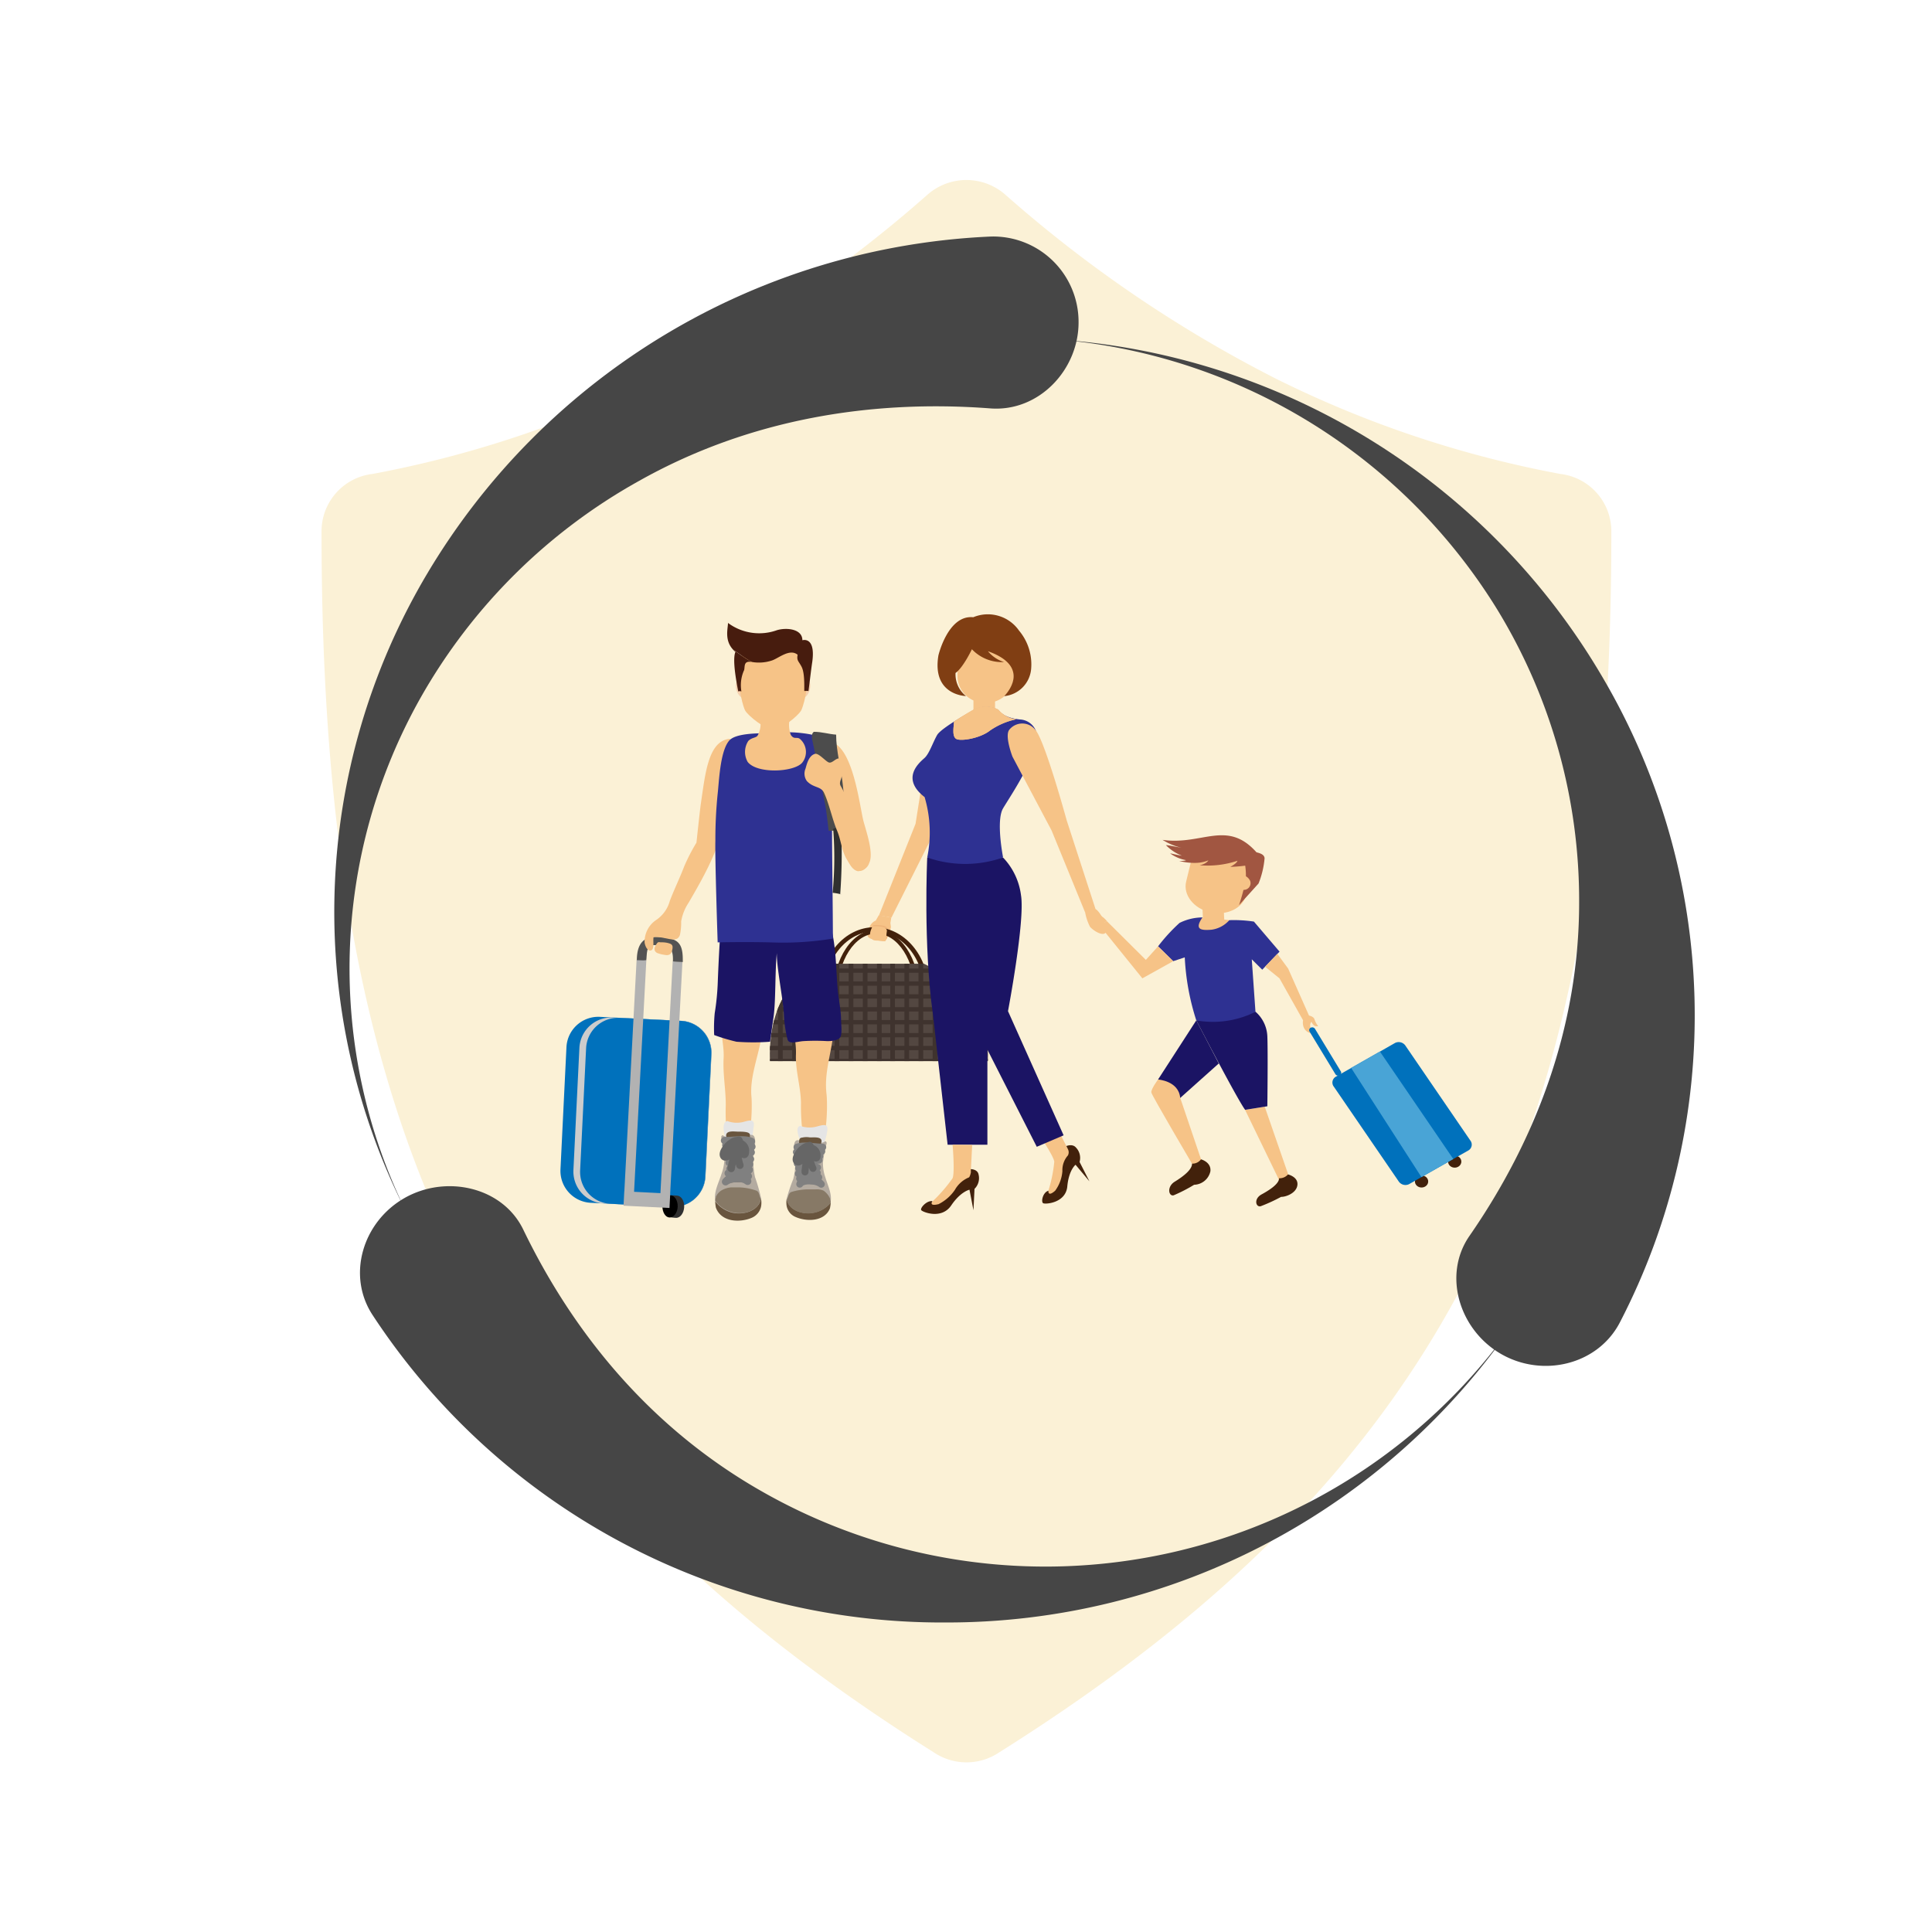<svg id="Layer_1" data-name="Layer 1" xmlns="http://www.w3.org/2000/svg" xmlns:xlink="http://www.w3.org/1999/xlink" viewBox="0 0 288 288"><defs><style>.cls-1,.cls-27,.cls-28,.cls-29,.cls-30{fill:none;}.cls-2{fill:#fbf1d6;}.cls-3{fill:#464646;}.cls-13,.cls-4{fill:#f6c387;}.cls-5{fill:#42210b;}.cls-6{fill:#efb57b;}.cls-7{fill:#534741;}.cls-8{clip-path:url(#clip-path);}.cls-9{fill:#3f332e;}.cls-10{fill:#1b1464;}.cls-11{fill:#2e3192;}.cls-12{fill:#803e13;}.cls-13,.cls-14,.cls-15,.cls-16{fill-rule:evenodd;}.cls-14,.cls-17{fill:#0071bc;}.cls-15{fill:#49a4d6;}.cls-16{fill:#a15641;}.cls-18{fill:#ccc;}.cls-19{fill:#303030;}.cls-20{fill:#b2b2b2;}.cls-21{fill:#535353;}.cls-22{fill:#d4cab3;}.cls-23{fill:#e5e5e5;}.cls-24{fill:#b4aba0;}.cls-25{fill:#69553e;}.cls-26{fill:#877966;}.cls-27,.cls-29{stroke:gray;}.cls-27,.cls-28,.cls-29,.cls-30{stroke-linecap:round;stroke-linejoin:round;}.cls-27,.cls-28{stroke-width:1.04px;}.cls-28,.cls-30{stroke:#666;}.cls-29,.cls-30{stroke-width:1.1px;}.cls-31{fill:#4c4c4c;}.cls-32{fill:#f6d1af;}.cls-33{fill:#471c0e;}</style><clipPath id="clip-path"><path class="cls-1" d="M114.79,158.18s-1.09-12.6,9.13-14.52h13.81s10.14,4.63,9.52,14.52Z"/></clipPath></defs><title>family travel insurance</title><g id="img_comprehensive" data-name="img comprehensive"><g id="Group-2"><path id="Shape" class="cls-2" d="M55.53,70.65a161.49,161.49,0,0,0,42.59-14.3A193,193,0,0,0,138.28,29a8.79,8.79,0,0,1,11.56,0A193,193,0,0,0,190,56.35a161.49,161.49,0,0,0,42.59,14.3,8.61,8.61,0,0,1,7.61,8.67c0,45-5.93,79.7-20.38,108.75-14.45,29.2-37.26,52-70.88,73.16a8.73,8.73,0,0,1-9.73,0c-33.61-21.14-56.43-44-70.88-73.16C53.86,159,47.93,124.34,47.93,79.32A8.61,8.61,0,0,1,55.53,70.65Z"/><g id="Group-3"><g id="noun_Circulation_342737" data-name="noun Circulation 342737"><path id="Shape-2" data-name="Shape" class="cls-3" d="M140.92,241.86A102.33,102.33,0,0,0,225.84,197a85.33,85.33,0,0,1-112.55,25.16C97,212.82,85.51,198.84,78,183.29c-3.09-6.38-11.53-8.23-17.72-4.69S51.66,190.08,55.52,196A101.48,101.48,0,0,0,140.92,241.86Z"/><path id="Shape-3" data-name="Shape" class="cls-3" d="M238.86,100.91A102.27,102.27,0,0,0,157,50.56a85.19,85.19,0,0,1,66.18,40.28,83.22,83.22,0,0,1,12.22,43.7c0,18.61-6.5,35.49-16.38,49.74-4,5.84-1.45,14,4.75,17.56s14.39,1.62,17.68-4.67A99.37,99.37,0,0,0,238.86,100.91Z"/><path id="Shape-4" data-name="Shape" class="cls-3" d="M63.7,85.48a98.67,98.67,0,0,0-3.15,95.17,82.17,82.17,0,0,1,2.18-76.7A84.72,84.72,0,0,1,95.26,71.69c16.49-9.28,34.74-12.15,52.37-10.81,7.23.55,13.15-5.75,13.15-12.82A12.73,12.73,0,0,0,147.7,35.26,103,103,0,0,0,63.7,85.48Z"/></g></g></g></g><path class="cls-4" d="M154.65,168.77s2.4,3.49,2.51,4.4a20.69,20.69,0,0,1-.88,4.32c-.17.72.58.52.58.52s1.44-.79,1.74-3.6c.28-2.61,1.32-2.66,1.32-2.66l-.73-.46-1.92-3.77Z"/><path class="cls-5" d="M156.29,177.5s-.14,1,1,0a5.68,5.68,0,0,0,1.08-2.92,3.32,3.32,0,0,1,.82-2.34,1,1,0,0,0,0-.94l-.23-.46s.9-.39,1.42.21a2.22,2.22,0,0,1,.55,2.16l1.47,2.89-2.07-2.47s-1,.77-1.23,3.23-3.2,2.68-3.58,2.51S155.44,177.73,156.29,177.5Z"/><path class="cls-4" d="M131,136.43l-.45.79a1.75,1.75,0,0,0-.9.9c-.19.6-.7,1.43.08,1.78a8.1,8.1,0,0,0,2.21.42,5.84,5.84,0,0,0,.87-2.13l-.08-.6.13-.81Z"/><path class="cls-6" d="M130.18,137.9s2.31-.18,2.14.75.12,1.56-.59,1.43-1.36.07-1.65-.31S129.61,139.06,130.18,137.9Z"/><path class="cls-5" d="M130.35,157.36c-4.46,0-8.09-4.29-8.09-9.57s3.63-9.57,8.09-9.57,8.09,4.29,8.09,9.57S134.81,157.36,130.35,157.36Zm0-18.51c-4.08,0-7.39,4-7.39,8.94s3.32,8.94,7.39,8.94,7.39-4,7.39-8.94S134.42,138.85,130.35,138.85Z"/><path class="cls-5" d="M130.63,157.68c-3.53,0-6.41-4.28-6.41-9.54s2.87-9.54,6.41-9.54,6.41,4.28,6.41,9.54S134.16,157.68,130.63,157.68Zm0-18.51c-3.19,0-5.79,4-5.79,9s2.6,9,5.79,9,5.79-4,5.79-9S133.82,139.18,130.63,139.18Z"/><path class="cls-7" d="M114.79,158.18s-1.09-12.6,9.13-14.52h13.81s10.14,4.63,9.52,14.52Z"/><g class="cls-8"><rect class="cls-9" x="111.31" y="144.38" width="36.74" height="0.63"/><rect class="cls-9" x="111.31" y="146.3" width="36.74" height="0.64"/><rect class="cls-9" x="111.31" y="148.22" width="36.74" height="0.64"/><rect class="cls-9" x="111.31" y="150.14" width="36.74" height="0.64"/><rect class="cls-9" x="111.31" y="152.06" width="36.74" height="0.64"/><rect class="cls-9" x="111.31" y="153.99" width="36.74" height="0.64"/><rect class="cls-9" x="111.31" y="155.91" width="36.74" height="0.64"/><rect class="cls-9" x="111.31" y="157.83" width="36.74" height="0.64"/><rect class="cls-9" x="130.73" y="141.49" width="0.7" height="19.02"/><rect class="cls-9" x="128.62" y="141.49" width="0.7" height="19.02"/><rect class="cls-9" x="126.51" y="141.49" width="0.7" height="19.02"/><rect class="cls-9" x="124.41" y="141.49" width="0.7" height="19.02"/><rect class="cls-9" x="122.3" y="141.49" width="0.7" height="19.02"/><rect class="cls-9" x="120.19" y="141.49" width="0.7" height="19.02"/><rect class="cls-9" x="118.09" y="141.49" width="0.7" height="19.02"/><rect class="cls-9" x="115.98" y="141.49" width="0.7" height="19.02"/><rect class="cls-9" x="147.46" y="141.49" width="0.7" height="19.02"/><rect class="cls-9" x="145.35" y="141.49" width="0.7" height="19.02"/><rect class="cls-9" x="143.24" y="141.49" width="0.7" height="19.02"/><rect class="cls-9" x="141.14" y="141.49" width="0.7" height="19.02"/><rect class="cls-9" x="139.03" y="141.49" width="0.7" height="19.02"/><rect class="cls-9" x="136.92" y="141.49" width="0.7" height="19.02"/><rect class="cls-9" x="134.82" y="141.49" width="0.7" height="19.02"/><rect class="cls-9" x="132.71" y="141.49" width="0.7" height="19.02"/></g><path class="cls-10" d="M138.22,127.86s-.62,13,.86,23.42l2.18,19.36h5.93V129.28l-5.7-3.2Z"/><path class="cls-10" d="M140.12,128.41l5.17,24.32,9.26,18.22,4-1.71-8.29-18.51s2.56-13.48,1.94-17.27a9.94,9.94,0,0,0-2.65-5.6Z"/><polygon class="cls-4" points="137.36 117.22 136.48 122.8 131.02 136.47 132.89 136.78 138.85 124.91 139.98 118.67 137.36 117.22"/><path class="cls-4" d="M151.11,100.85a4,4,0,0,1-4.19,3.9h0a4,4,0,0,1-4.19-3.9V97.93a4.05,4.05,0,0,1,4.19-3.9h0a4,4,0,0,1,4.19,3.9Z"/><path class="cls-4" d="M148.33,106.59a1.55,1.55,0,0,1-1.61,1.47h0a1.55,1.55,0,0,1-1.61-1.47v-2.13a1.55,1.55,0,0,1,1.61-1.47h0a1.55,1.55,0,0,1,1.61,1.47Z"/><path class="cls-11" d="M145.1,105.86s-4.78,2.63-5.4,3.7-1.17,2.78-1.87,3.42-3.67,3,0,5.84a18.57,18.57,0,0,1,.39,9,17.05,17.05,0,0,0,11.31,0s-.91-4.57-.24-6.77a2.61,2.61,0,0,1,.24-.56c1.09-1.85,6-9,4.84-11.67a2.69,2.69,0,0,0-2.34-1.57c-1.87-.21-2.7-.78-3.2-1.42A3.79,3.79,0,0,0,145.1,105.86Z"/><path class="cls-4" d="M148.83,105.8a3.79,3.79,0,0,0-3.73,0s-1.33.74-2.89,1.78h0c0,.61-.37,2.24.38,2.59s3.59-.14,5-1.28a10.73,10.73,0,0,1,3.91-1.67A4,4,0,0,1,148.83,105.8Z"/><path class="cls-4" d="M148.83,105.8a3.79,3.79,0,0,0-3.73,0s-1.33.74-2.89,1.78h0c0,.61-.37,2.24.38,2.59s3.59-.14,5-1.28a10.73,10.73,0,0,1,3.91-1.67A4,4,0,0,1,148.83,105.8Z"/><path class="cls-4" d="M163.32,135.55l-1.56.47-5-12.22-5.83-11s-1.19-3.06-.49-4a2.48,2.48,0,0,1,3.9,0c1.41,1.57,4.68,13.52,4.68,13.52Z"/><path class="cls-4" d="M142,170.64s.36,4.1,0,5a22.91,22.91,0,0,1-3,3.46c-.52.57.27.74.27.74a7.33,7.33,0,0,0,3.34-2.5c1.74-2.09,2.52-1.8,2.52-1.8l-.42-.71.21-4.15Z"/><path class="cls-5" d="M139,179.06s-.63.82.91.44a6.4,6.4,0,0,0,2.44-2.14,4.27,4.27,0,0,1,2.07-1.84c.09,0,.26-.45.3-.74l0-.5s1,0,1.15.79a2.23,2.23,0,0,1-.6,2.15l-.16,3.19-.59-3.06s-1.31.25-2.73,2.35-4.19,1-4.45.71S138.15,178.91,139,179.06Z"/><path class="cls-12" d="M144,103.76s-5.12-.07-4.11-6.07c0,0,1.43-6.07,5.19-5.68a5.66,5.66,0,0,1,6.83,2,7.81,7.81,0,0,1,1.79,5.81,4.45,4.45,0,0,1-4,3.95s4.4-4.28-2.43-6.69a5.09,5.09,0,0,0,2.4,1.61,6.14,6.14,0,0,1-4.79-1.91s-1.28,2.72-2.44,3.54A4.13,4.13,0,0,0,144,103.76Z"/><path class="cls-4" d="M130.06,138.09s2.31-.18,2.14.75.12,1.56-.6,1.43-1.36.07-1.64-.31S129.49,139.25,130.06,138.09Z"/><path class="cls-13" d="M161.76,136a7.53,7.53,0,0,0,.73,2.16c.39.47,1.8,1.46,2.33.88s-.79-3.16-1.5-3.52S161.76,136,161.76,136Z"/><path class="cls-4" d="M172.63,160.92s-1.09,1.46-1,1.94S178,174,178,174l1.2-.7-3.25-9.59.91-2.75Z"/><polygon class="cls-4" points="185.6 165.44 190.73 176.02 192.1 175.27 188.53 164.97 185.6 165.44"/><path class="cls-10" d="M178.33,152.1l-5.7,8.82s3.09.2,3.3,2.75l5.75-5.14Z"/><path class="cls-10" d="M178.33,152.1s6.13,11.82,7.28,13.34l3.31-.53s.1-8.07,0-10.44a5.14,5.14,0,0,0-1.77-3.66Z"/><path class="cls-5" d="M177.7,173.46a1.56,1.56,0,0,0,1.33-.64s1.56.4,1.4,1.79a2.55,2.55,0,0,1-2.42,2,23.64,23.64,0,0,1-3.05,1.57c-.74.2-1.06-1.23.11-2C176.46,175.33,177.7,174.34,177.7,173.46Z"/><path class="cls-5" d="M190.67,175.64a1.65,1.65,0,0,0,1.33-.57s1.56.36,1.4,1.6-1.83,1.78-2.42,1.74a24.75,24.75,0,0,1-3.05,1.4c-.74.18-1.06-1.1.11-1.75C189.44,177.3,190.67,176.42,190.67,175.64Z"/><path class="cls-4" d="M179.15,136.76l4.09.39-.89,2s-3,.5-3.1.48-1.87-.34-1.75-.64.73-1.45.73-1.45Z"/><path class="cls-4" d="M185.77,133.39c-.48,2-2.88,3.15-5.35,2.61h0c-2.47-.55-4.09-2.6-3.6-4.59l.93-3.83c.48-2,2.88-3.15,5.35-2.61h0c2.47.55,4.08,2.6,3.6,4.59Z"/><path class="cls-4" d="M182.53,137.87a1.5,1.5,0,0,1-1.51,1.5h0a1.53,1.53,0,0,1-1.65-1.38l-.11-2.35a1.5,1.5,0,0,1,1.51-1.5h0a1.53,1.53,0,0,1,1.65,1.38Z"/><path class="cls-13" d="M194.95,151.35s.88.11,1,.61a3.1,3.1,0,0,0,.55,1s-.1.06-.42,0-.59-.65-.59-.65a.87.87,0,0,0-.06,1,.66.66,0,0,0,0,.48.5.5,0,0,0,.06.11c.2.27-1.54,0-1.24-1.88Z"/><ellipse class="cls-5" cx="211.91" cy="176.12" rx="0.99" ry="0.9"/><ellipse class="cls-5" cx="216.85" cy="173.16" rx="0.99" ry="0.9"/><path class="cls-14" d="M199.88,159.72a.4.4,0,0,1-.18.57h0a.48.48,0,0,1-.63-.16l-3.86-6.36a.4.4,0,0,1,.18-.57h0a.49.49,0,0,1,.63.16Z"/><path class="cls-14" d="M219.17,170a1,1,0,0,1-.24,1.47l-8.9,5.06a1.22,1.22,0,0,1-1.55-.45L198.84,162a1,1,0,0,1,.24-1.47l8.9-5.07a1.22,1.22,0,0,1,1.55.45Z"/><polygon class="cls-15" points="201.41 159.19 211.89 175.47 216.64 172.77 205.7 156.75 201.41 159.19"/><path class="cls-11" d="M179.25,136.76a7.7,7.7,0,0,0-3.42.82,26,26,0,0,0-3.2,3.49l2.26,2.21,1.72-.57a36.24,36.24,0,0,0,1.72,9.4,14.21,14.21,0,0,0,8.82-1.28L186.6,143l1.56,1.55,2.58-2.69-3.82-4.48a19.7,19.7,0,0,0-3.67-.21,4.31,4.31,0,0,1-2.64,1.42C179,138.72,178,138.57,179.25,136.76Z"/><polygon class="cls-4" points="190.41 142.19 192.02 144.38 195.16 151.45 194.25 152.1 190.73 145.84 188.58 144.1 190.41 142.19"/><polygon class="cls-4" points="172.63 141.07 170.81 143.09 164.98 137.3 163.94 137.98 170.29 145.84 174.89 143.28 172.63 141.07"/><g id="_Group_" data-name="&lt;Group&gt;"><path class="cls-16" d="M187.61,131.7a13.06,13.06,0,0,0,.9-3.77c-.05-.52-.57-.72-1.21-.88-4.39-4.93-8.1-1-14-1.85a9.39,9.39,0,0,0,2.84,1.18s-2.4-.47-2.33-.39a6.63,6.63,0,0,0,2.36,1.56c-.22,0-1.81-.38-1.73-.33a5.72,5.72,0,0,0,2.35,1c-.14.14-1,.12-1,.12a8.69,8.69,0,0,0,2.34.29,5.22,5.22,0,0,0,2-.38s-.25.52-1.29.73a14,14,0,0,0,5.63-.67c-.15.46-1.08.91-1.08.91a19.7,19.7,0,0,0,2.23-.18,9.9,9.9,0,0,1,.08,2.17,32.06,32.06,0,0,1-1,3.71Z"/></g><path class="cls-13" d="M186.36,131.32a1,1,0,0,1-.93,1.33,1.53,1.53,0,0,1-1.7-.86,1,1,0,0,1,.93-1.33A1.53,1.53,0,0,1,186.36,131.32Z"/><path class="cls-13" d="M165,137.3s-1.24-1.63-2.41-.79,1.21,1.31,1.21,1.31l.17.17Z"/><path class="cls-17" d="M88.07,179.3l12.1.59a4.76,4.76,0,0,0,5-4.52l.89-18.2a4.76,4.76,0,0,0-4.52-5l-12.1-.59a4.76,4.76,0,0,0-5,4.52l-.89,18.2a4.76,4.76,0,0,0,4.52,5"/><path class="cls-18" d="M90,179.4l10.15.5a4.76,4.76,0,0,0,5-4.52l.89-18.2a4.76,4.76,0,0,0-4.52-5l-10.15-.5a4.76,4.76,0,0,0-5,4.52l-.89,18.2a4.76,4.76,0,0,0,4.52,5"/><path class="cls-17" d="M91,179.45l9.13.45a4.76,4.76,0,0,0,5-4.52l.89-18.2a4.76,4.76,0,0,0-4.52-5l-9.13-.45a4.76,4.76,0,0,0-5,4.52l-.89,18.2a4.76,4.76,0,0,0,4.52,5"/><path class="cls-19" d="M98.93,179.69c-.09,1.83,1.21,1.82,1.84,1.85s1.17-.69,1.22-1.6-.43-1.68-1.06-1.71-1.91-.37-2,1.46"/><path d="M98.74,179.78c0,.91.43,1.68,1.06,1.71s1.18-.69,1.22-1.6-.43-1.68-1.06-1.71-1.17.69-1.22,1.6"/><polygon class="cls-20" points="93.07 177.59 94.9 143.04 96.35 143.11 94.52 177.66 98.45 177.86 100.28 143.3 101.73 143.37 99.9 177.93 99.91 177.93 99.8 180.07 92.95 179.73 93.06 177.59 93.07 177.59"/><path class="cls-21" d="M101.78,143c0-2.83-1.11-3.08-3.44-3.32s-3.39.91-3.41,3.45c.37,0,1,.07,1.41,0,.1-.7,0-2,.71-2.22,2.74-.16,3.33.31,3.26,2.4a11.67,11.67,0,0,0,1.48.09"/><path class="cls-4" d="M108.79,110.14c-3.23.27-3.66,5.27-4.3,9.55-.14.92-.67,5.92-.67,5.92a28.25,28.25,0,0,0-1.83,3.55c-.66,1.73-1.48,3.4-2.14,5.13a5,5,0,0,1-2.08,2.88,3.9,3.9,0,0,0-1.68,3.36c.22,1.13.87,1.39,1.15,1s.09-1.16.18-1.82c1.84-.19,3.43,1.07,3.94-.35a8.78,8.78,0,0,0,.18-2,7.2,7.2,0,0,1,1.12-2.81c2.36-4.05,4.29-7.51,5.32-12,.81-3.5.81-8.07,1-11.94,0,.31.25,2-.15-.43"/><path class="cls-4" d="M97.8,140.84c-.25.37-.42.9.16,1.22a5.42,5.42,0,0,0,1.43.32c.58,0,.78-.39.86-1s-.25-.7-.82-.84a4,4,0,0,0-.86-.07c-.33,0-.4-.12-.62.13l-.14.2"/><path class="cls-4" d="M122.23,110.81c4.67-2.13,5.82,9,6.48,11.56.41,1.56,1.6,4.89.84,6.32a1.5,1.5,0,0,1-2.75.27,16.33,16.33,0,0,1-2-5.38c-.45-1.7-4.11-11.45-2.55-12.77"/><path class="cls-4" d="M108.29,151c-1.35,2.3-.29,4.3-.42,6.72s.32,4.59.32,7a31.54,31.54,0,0,0,.1,3.84c.13,1,0,2.57.86,3.11,3,1.79,3-6.7,2.87-8.16-.28-2.8.95-5.84,1.44-8.65.4-2.28-1.74-3.44-4.35-3.45.56,0,1.31-.14-.11-.4"/><path class="cls-4" d="M119.12,151c-1.3,2.32-.38,3.77-.47,6.19s.71,4.78.75,7.19a31.45,31.45,0,0,0,.17,3.84c.15,1,0,2.57.91,3.1,3,1.73,2.9-6.76,2.73-8.21-.33-2.79.44-5.2.88-8,.36-2.28-1.09-4-3.69-4a1.9,1.9,0,0,0-.5,0"/><path class="cls-10" d="M108.05,130.73c-.51,5.13-.85,10.38-1.05,15.59a36.87,36.87,0,0,1-.46,4.72,23.35,23.35,0,0,0-.08,3.25,27.87,27.87,0,0,0,3.33,1,34.05,34.05,0,0,0,5,0s.38-2.71.51-3.6c.36-2.47.21-6.7.5-9.62-.06,2,1,7.29,1.07,9.33a18.31,18.31,0,0,0,.52,3.53c.2.8,1.42.34,2.33.27a29.36,29.36,0,0,1,3.61,0c.55,0,1.58-.07,1.91-.56s.15-1.89.14-2.47c0-1.56-.36-3.08-.5-4.63-.27-3.08-.22-6.26-1-9.28a58.5,58.5,0,0,1-1.28-6.12c0-.28,0-1.16-.29-1.38s-3.19.54-4.22.55c-2.08,0-3.81-.13-5.89-.05a23.32,23.32,0,0,1-4.2-.41"/><path class="cls-22" d="M121,134.06a3.75,3.75,0,0,0,1.4,1.56c.21.15.7.37.83.58a4.93,4.93,0,0,1,.2,1.12c-.52-.47-1.25-.69-1.78-1.19s-.7-1.3-1.22-1.75a.91.91,0,0,0,.58-.33"/><path class="cls-22" d="M109.89,134.28a3.76,3.76,0,0,1-1.4,1.57c-.21.15-.7.37-.83.58a4.87,4.87,0,0,0-.2,1.12c.52-.47,1.25-.69,1.78-1.19s.7-1.3,1.22-1.75a.91.91,0,0,1-.58-.33"/><path class="cls-23" d="M119.27,167.83a4.14,4.14,0,0,0,2.59.07c1-.27,1.69-.43,1.43.86a9.18,9.18,0,0,1-.78,2.44,2.89,2.89,0,0,1-3,.6c-.54-.32-.24-1.44-.37-2.08-.09-.46-.62-1.67.13-1.88"/><path class="cls-24" d="M121.29,181.18a4.33,4.33,0,0,0,2.54-1.92c0-.07,0-.13,0-.17.19-1.17-.45-2.41-.78-3.53a6.37,6.37,0,0,1-.37-2.25,16.51,16.51,0,0,1,.53-2.79c.11-.38-.28-.48-.32-.29a5.56,5.56,0,0,1-1.69.29,8.05,8.05,0,0,1-2-.2c-.12-.13.14-.38-.34-.35s-.53.81-.48,1.28a10.24,10.24,0,0,1-.13,4.51,23.32,23.32,0,0,0-1,3c-.1,2,2.44,3,4,2.46"/><path class="cls-25" d="M119.2,169.81c-.13.09-.06.84-.05,1,0,.44.07.87.08,1.32a17,17,0,0,0,.26,2.15,4.38,4.38,0,0,1,0,1.37c0,.27-.1.35-.05.62s.39.14.68.15a11.31,11.31,0,0,1,1.31.13c.32,0,.67-.2.57-.51a2.13,2.13,0,0,1-.29-.66,5.18,5.18,0,0,1-.25-1.29,6.08,6.08,0,0,1,.29-1.35c.14-.59.34-1.16.49-1.74a4.85,4.85,0,0,0,.23-.84c.05-.79-1.26-.58-1.76-.61a2.9,2.9,0,0,0-1,0c-.21.06-.33,0-.5.21"/><path class="cls-25" d="M121.11,180.81c-1.44.23-3.55-.35-3.83-2.08a2.76,2.76,0,0,0,0,1.13,2.21,2.21,0,0,0,1.2,1.5c1.7.8,4.44.78,5.24-1.24a6.09,6.09,0,0,0,.12-.86,4.26,4.26,0,0,1-2.72,1.54"/><path class="cls-26" d="M123.76,178.73a2.86,2.86,0,0,0-1-1.25,2.55,2.55,0,0,0-1.19-.18c-.39,0-.78,0-1.17,0a8.46,8.46,0,0,0-2.41.38c-.29.1-.38.33-.48.61s-.15.35-.21.55c.34,1.66,2.4,2.22,3.81,2a4.26,4.26,0,0,0,2.72-1.54c0-.07,0-.13,0-.17v0a1.06,1.06,0,0,0-.09-.33"/><path class="cls-27" d="M119.27,176.39a2,2,0,0,1,.91-.33,2.63,2.63,0,0,1,.76,0,2.45,2.45,0,0,1,1.49.47,2.9,2.9,0,0,0-3.23-.85c.25-.5,1.13-.72,1.63-.85a1.8,1.8,0,0,1,1,0,3.88,3.88,0,0,0-1.59-.7,9.63,9.63,0,0,0-1.2,0c0-.19.53-.44.7-.52a7.38,7.38,0,0,1,1.1-.46,5.09,5.09,0,0,1,1.25-.21,8,8,0,0,0-2-.5,3.35,3.35,0,0,0-.79,0,2.21,2.21,0,0,1-.45.07c.78-1.06,2.49-.9,3.65-.88a7.21,7.21,0,0,1-1-.26,10.8,10.8,0,0,0-1.3-.19,4.79,4.79,0,0,1-1.39-.17c1.17-.39,2.6,0,3.83,0a12.49,12.49,0,0,0-1.31.37c-.38.1-.79.13-1.18.2s-1,.12-1.43.16a7.27,7.27,0,0,1,2.18.29,8.6,8.6,0,0,0,1.29.34c-1.09.43-2.23.72-3.33,1.09a4.52,4.52,0,0,1,2.07.4c.31.08.63.1.94.17a10.9,10.9,0,0,0-2.87.92,9,9,0,0,1,2.05.22c.35.07.65.25,1,.33-.41.07-.8.2-1.2.26a3.1,3.1,0,0,0-1,.28,1.62,1.62,0,0,0-.63.48C119.28,176.35,119.31,176.28,119.27,176.39Z"/><path class="cls-28" d="M120,174.53c0,.06,0,.11,0,.17a14.36,14.36,0,0,1,.28-1.95c.08-.46.16-.93.25-1.39a5.6,5.6,0,0,0,.17-.63,4.06,4.06,0,0,1-.41,1.12c-.18.33-1.06,1.68-1.48,1.3s.28-1.37.52-1.63.9-.84,1.32-.66a1.81,1.81,0,0,0,.34,1.15c.19.33.84,1.05.81.26a1.09,1.09,0,0,0-.78-1.11c-.07,0-.35-.07-.39-.13a.14.14,0,0,1,.15-.2,10.6,10.6,0,0,0-.06,2,8.09,8.09,0,0,0,.47,1.34s0,0,0,0"/><path class="cls-23" d="M108.38,167.09a3.94,3.94,0,0,0,2.52.13c1-.27,1.68-.43,1.43.86a10.25,10.25,0,0,1-.59,2.64c-.39.67-2.43.85-3.19.4-.54-.32-.45-1.38-.57-2-.09-.46-.35-1.81.4-2"/><path class="cls-24" d="M109.19,181.21a4.54,4.54,0,0,1-2.59-2.16c0-.08,0-.14,0-.19-.16-1.28.55-2.59.93-3.8a7.15,7.15,0,0,0,.46-2.42,18.49,18.49,0,0,0-.46-3c-.11-.41.31-.51.34-.3a5.63,5.63,0,0,0,1.75.36,8.06,8.06,0,0,0,2.11-.16c.13-.13-.14-.42.36-.36s.52.9.46,1.4a11.51,11.51,0,0,0,0,4.89,26,26,0,0,1,.92,3.24c0,2.2-2.64,3.22-4.26,2.54"/><path class="cls-25" d="M111.74,169c.14.1,0,.92,0,1.12,0,.47-.1.94-.12,1.42a19.28,19.28,0,0,1-.34,2.32,4.92,4.92,0,0,0-.09,1.48,1.89,1.89,0,0,1,0,.67c-.07.32-.23.18-.53.18-.52,0-1.32.06-1.79.12s-.45-.3-.34-.64a2.35,2.35,0,0,0,.32-.7,5.83,5.83,0,0,0,.31-1.39,6.84,6.84,0,0,0-.26-1.47c-.13-.64-.31-1.27-.45-1.9a5.45,5.45,0,0,1-.21-.92c0-.86,1.34-.58,1.86-.6.37,0,1.42,0,1.6.29"/><path class="cls-25" d="M109.38,180.81c1.49.29,3.71-.27,4.06-2.13a3.09,3.09,0,0,1,0,1.23,2.38,2.38,0,0,1-1.3,1.59c-1.8.81-4.65.7-5.43-1.5a6.89,6.89,0,0,1-.1-.93,4.41,4.41,0,0,0,2.78,1.75"/><path class="cls-26" d="M106.69,178.48a2.13,2.13,0,0,1,.93-1.07A3.42,3.42,0,0,1,109,177c.41,0,.82,0,1.23,0a8.52,8.52,0,0,1,2.5.48c.3.12.38.37.48.67,0,.15.15.38.2.6-.41,1.79-2.57,2.33-4,2a4.41,4.41,0,0,1-2.78-1.75c0-.08,0-.14,0-.19v0a1.16,1.16,0,0,1,.11-.35"/><path class="cls-29" d="M111.45,176.09a2.09,2.09,0,0,0-.94-.39,2.68,2.68,0,0,0-.79,0,2.49,2.49,0,0,0-1.56.46,3,3,0,0,1,3.39-.82c-.25-.55-1.16-.82-1.67-1a1.82,1.82,0,0,0-1.07-.09,4,4,0,0,1,1.68-.7,9.65,9.65,0,0,1,1.25,0c0-.21-.54-.49-.71-.59a7.61,7.61,0,0,0-1.14-.53,5.13,5.13,0,0,0-1.29-.26,8,8,0,0,1,2.09-.48,3.34,3.34,0,0,1,.82,0,2.25,2.25,0,0,0,.47.09c-.78-1.17-2.57-1.06-3.78-1.07a7.29,7.29,0,0,0,1-.25,10.9,10.9,0,0,1,1.36-.17,4.84,4.84,0,0,0,1.45-.14c-1.21-.46-2.71-.07-4-.13a12.5,12.5,0,0,1,1.36.44c.4.12.82.16,1.22.25s1,.16,1.49.22a7.26,7.26,0,0,0-2.29.25,8.8,8.8,0,0,1-1.36.32c1.12.5,2.3.85,3.44,1.29a4.57,4.57,0,0,0-2.17.37c-.33.08-.66.09-1,.15a11.09,11.09,0,0,1,3,1.08,9,9,0,0,0-2.15.17c-.37.06-.69.25-1,.33.42.09.82.24,1.25.32a3.13,3.13,0,0,1,1,.33,1.7,1.7,0,0,1,.64.54C111.44,176,111.41,176,111.45,176.09Z"/><path class="cls-30" d="M109,174l0,.18a16.15,16.15,0,0,1,.49-2.08c.13-.49.26-1,.4-1.48a6.43,6.43,0,0,0,.24-.67,4.5,4.5,0,0,1-.54,1.17c-.22.34-1.27,1.71-1.66,1.26s.43-1.45.71-1.71,1-.82,1.43-.58a2,2,0,0,0,.24,1.28c.16.37.77,1.22.81.36a1.18,1.18,0,0,0-.7-1.27c-.07,0-.36-.11-.39-.18a.15.15,0,0,1,.18-.2,11.9,11.9,0,0,0-.26,2.14,9,9,0,0,0,.35,1.49s0,0,0,0"/><path class="cls-11" d="M114.94,109.3c-1.56,0-5.26-.07-6.25,1.11-1.36,1.61-1.5,6.13-1.71,7.93a66.81,66.81,0,0,0-.34,7c-.08,2.5.34,15.14.34,15.14s3.78-.1,7.92,0a45.57,45.57,0,0,0,9.26-.57c0-3.54-.13-13.05-.13-16.58,0-3.35.29-4.53-.2-7.87-.17-1.16-.62-2.29-.91-3.43-.36-1.43-.56-2.23-1.92-2.52a18.83,18.83,0,0,0-6.05-.2"/><path class="cls-4" d="M113.26,107a3.61,3.61,0,0,1-.33,2.66c-.26.36-.86.26-1.38.79a3,3,0,0,0-.1,3.12c1.38,1.81,6.85,1.56,8.12.14a2.56,2.56,0,0,0-.25-3.49c-.49-.5-.93.13-1.44-.68a4.3,4.3,0,0,1-.21-2.11c-1.37-.08-3.21-.34-4.41-.43"/><path class="cls-31" d="M121.3,109.09c1.25,0,2.23.35,3.34.42,0,2.46.74,5,1,7.52.18,2,.57,4.71.54,6.73l-2.66.09s-.23-2.16-.37-3.09-.36-1.72-.5-2.64c-.3-1.94-.77-3.86-1.15-5.79-.12-.63-.25-1.29-.4-1.91-.09-.38-.18-1.11.24-1.34"/><path class="cls-19" d="M124.21,123.56a1.7,1.7,0,0,1,1.18-.09,83.55,83.55,0,0,1-.14,9.8l.27.09a7.07,7.07,0,0,0-1.4-.27h0a55.29,55.29,0,0,0,.08-9.52"/><path class="cls-4" d="M128,129.84c.95.09,1.54-1,1.67-1.82a4.71,4.71,0,0,0-.61-3c-1.3-2.18-2.22-4.94-3.49-7.41-.29-.56-.44-.61-.31-1.17a10.72,10.72,0,0,0,.37-1.31c.07-.67.3-2-.59-2.07-.5,0-1,.75-1.48.6s-1.52-1.44-2.08-1.28c-.94.27-1.22,1.57-1.41,2.22a1.9,1.9,0,0,0,.2,1.82c1,1.08,2.08.74,2.56,1.75.79,1.7,1.22,3.91,1.95,5.65.63,1.5.65,3,1.5,4.36.38.63.92,1.72,1.79,1.7-.11,0-.22,0-.07,0"/><ellipse class="cls-32" cx="110.58" cy="102.69" rx="0.82" ry="1.43" transform="translate(-26.57 39.74) rotate(-18.23)"/><ellipse class="cls-32" cx="119.9" cy="102.69" rx="1.43" ry="0.82" transform="translate(-15.15 184.45) rotate(-71.77)"/><path class="cls-13" d="M115.25,94.8c-7.55,0-4.66,10.34-4.16,11.14s2.94,2.8,4.16,2.8,3.62-1.93,4.16-2.8S122.81,94.8,115.25,94.8Z"/><path class="cls-33" d="M109.63,97.18c-.54,1.22.29,5.18.42,5.89a.68.68,0,0,1,.47,0,5.45,5.45,0,0,1,.35-3.06c.25-.37-.15-1.49,1-1.35l.18,0c-1-.49-1.86-1.23-2.79-1.82A3.73,3.73,0,0,0,109.63,97.18Z"/><path class="cls-33" d="M119.61,95.44c0-1.69-2.34-1.93-3.79-1.5a7.8,7.8,0,0,1-7.3-1.08c0,.81-.57,2.58.78,4,.93.59,1.81,1.32,2.79,1.82a6.14,6.14,0,0,0,3-.23c1-.34,2.63-1.81,3.81-.85-.16.89.13.91.59,1.79s.4,2.71.4,3.62a3.62,3.62,0,0,1,.63,0c.2-1.48.35-2.92.57-4.39C121.6,94.81,119.61,95.44,119.61,95.44Z"/></svg>